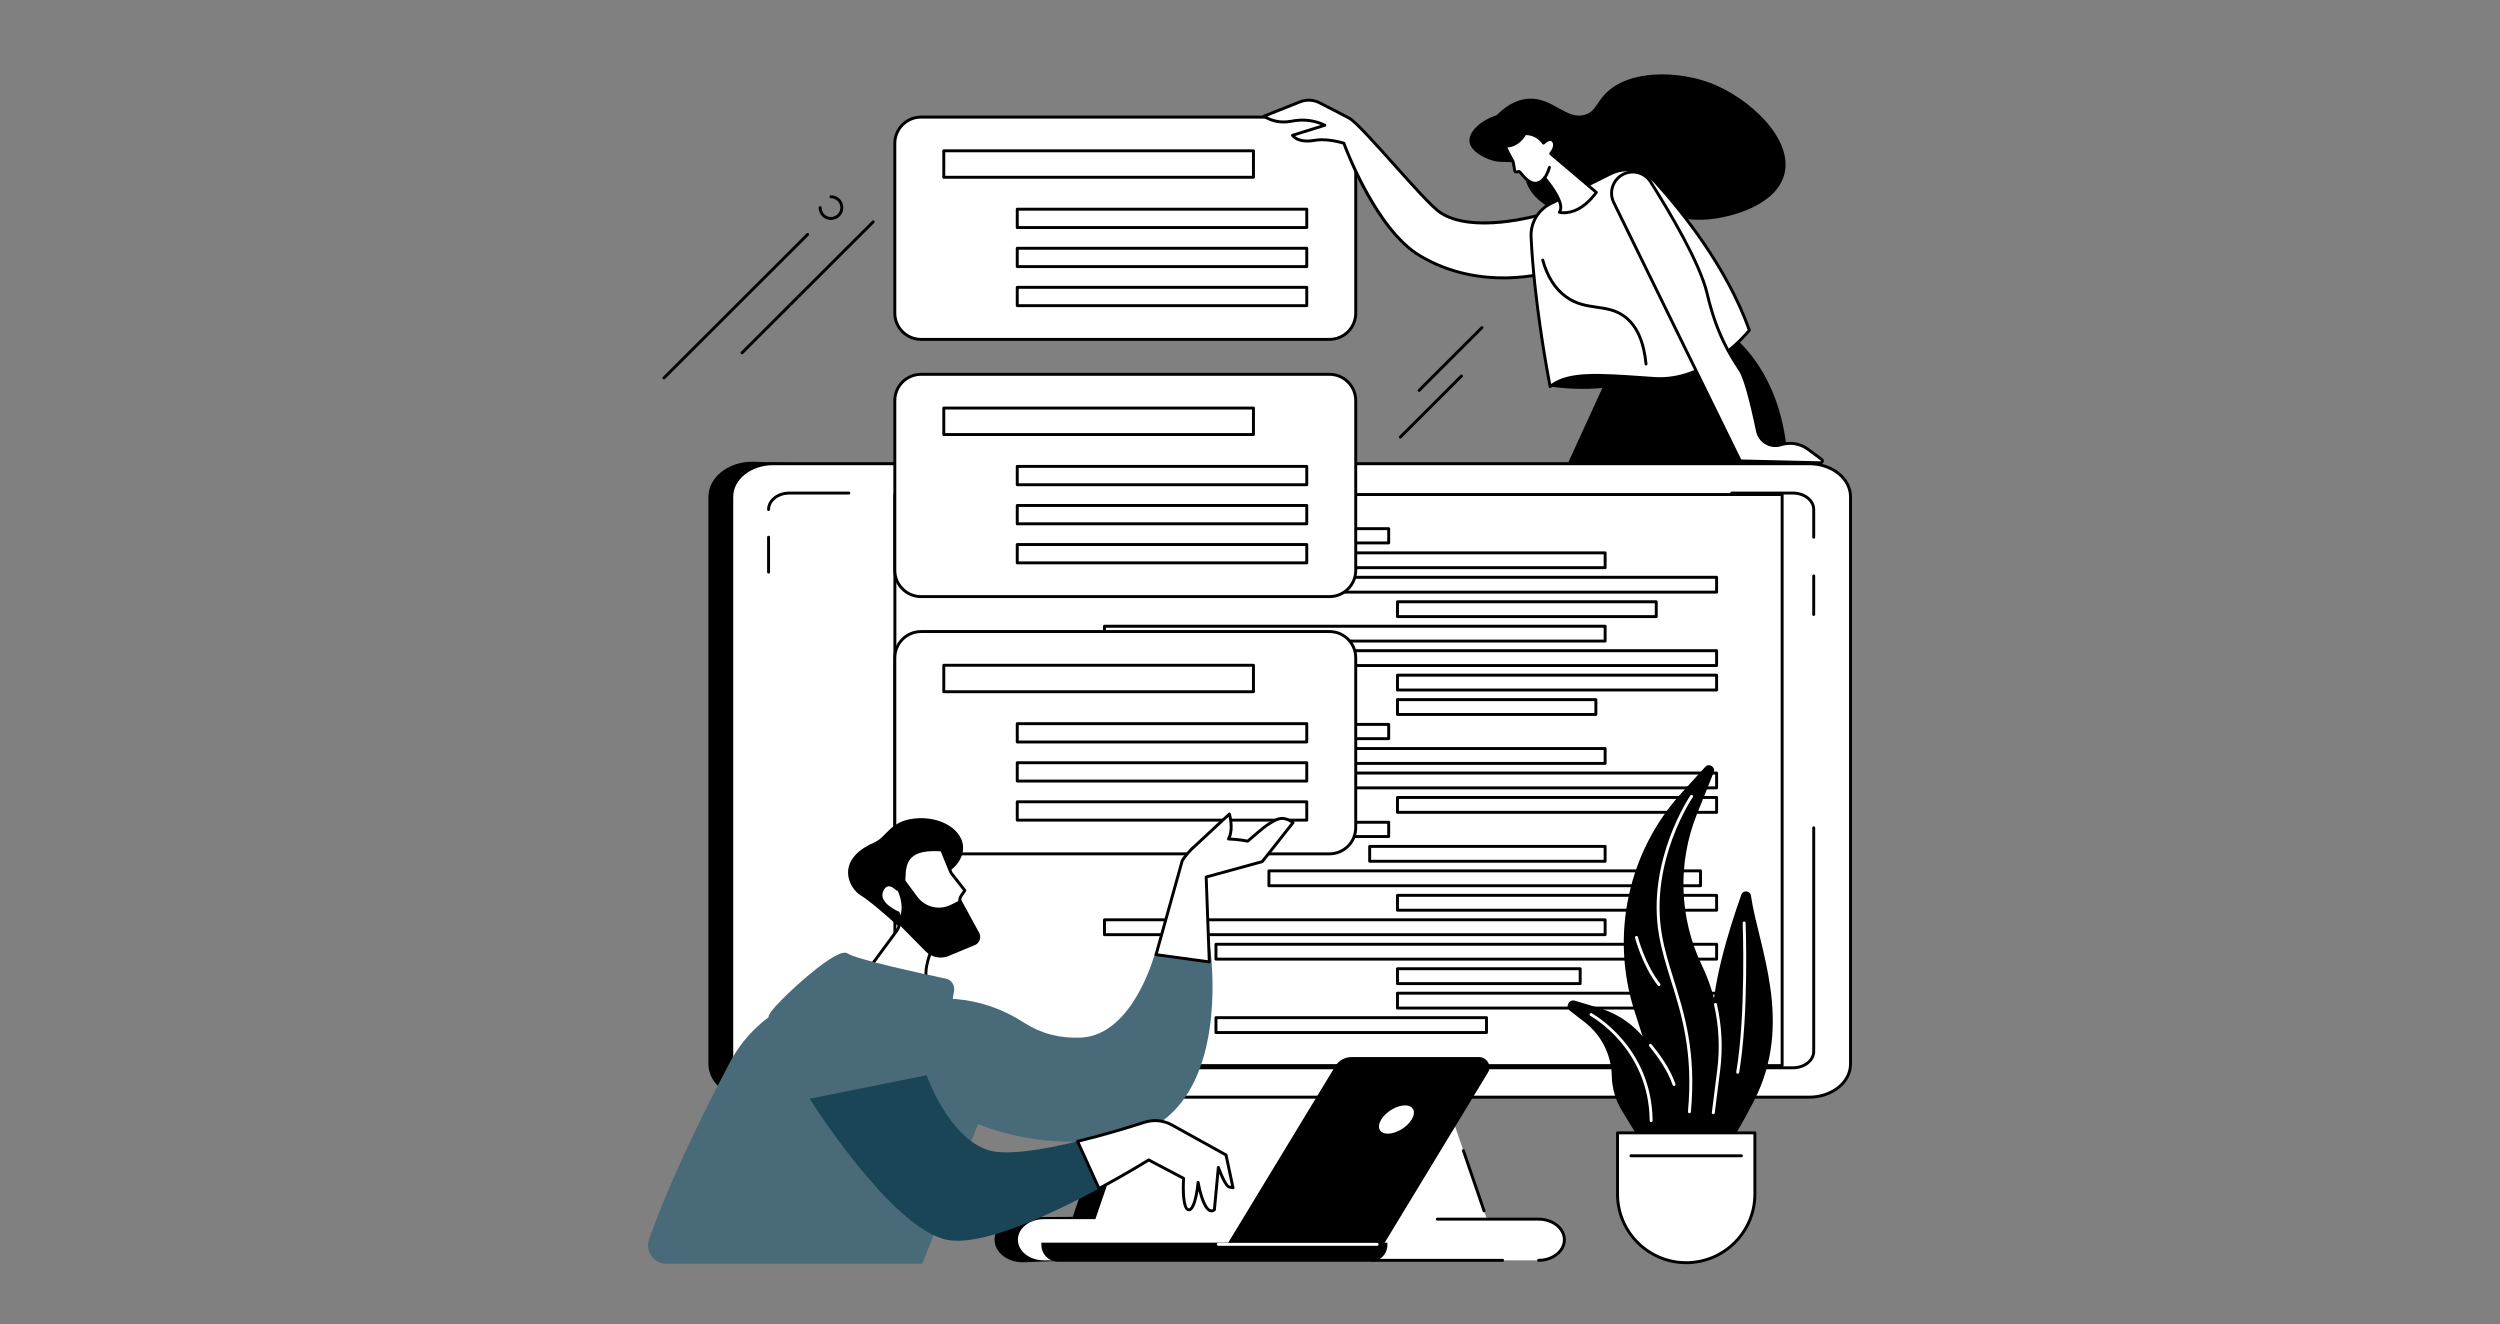 <svg width="706" height="374" viewBox="0 0 706 374" fill="none" xmlns="http://www.w3.org/2000/svg">
<rect x="0" y="0" width="706" height="374" fill="#808080" stroke="none"/>
<g clip-path="url(#clip0_11346_1908)">
<path d="M499.765 139.249L212.447 130.389C205.614 130.389 200.055 134.829 200.055 140.287V300.501C200.055 305.96 205.614 310.4 212.447 310.4L316.264 304.782L302.935 343.642L288.832 343.731C284.435 343.731 280.857 346.589 280.857 350.102C280.857 353.614 284.435 356.472 288.832 356.472L406.94 351.972C411.337 351.972 403.108 310.4 403.108 310.4C403.108 310.4 506.598 139.249 499.765 139.249V139.249Z" fill="black"/>
<path d="M401.252 289.917H327.984L307.199 350.516H422.038L401.252 289.917Z" fill="white"/>
<path d="M510.892 130.948H218.34C211.883 130.948 206.648 135.129 206.648 140.287V300.502C206.648 305.659 211.883 309.84 218.34 309.84H510.892C517.349 309.84 522.584 305.659 522.584 300.502V140.287C522.584 135.129 517.349 130.948 510.892 130.948V130.948Z" fill="white"/>
<path d="M510.894 310.256H218.342C211.666 310.256 206.234 305.88 206.234 300.502V140.288C206.234 134.909 211.666 130.533 218.342 130.533H510.894C517.57 130.533 523.001 134.909 523.001 140.288V300.502C523.001 305.88 517.57 310.256 510.894 310.256V310.256ZM218.342 131.364C212.124 131.364 207.066 135.367 207.066 140.288V300.502C207.066 305.422 212.124 309.425 218.342 309.425H510.894C517.111 309.425 522.17 305.422 522.17 300.502V140.288C522.17 135.367 517.111 131.364 510.894 131.364H218.342Z" fill="black"/>
<path d="M434.509 344.291H294.728C290.71 344.291 287.453 346.893 287.453 350.102C287.453 353.311 290.71 355.913 294.728 355.913H434.509C438.526 355.913 441.783 353.311 441.783 350.102C441.783 346.893 438.526 344.291 434.509 344.291V344.291Z" fill="white"/>
<path d="M419.102 341.959L413.262 324.933L419.102 341.959Z" fill="white"/>
<path d="M419.104 342.375C418.931 342.375 418.769 342.266 418.71 342.094L412.87 325.067C412.796 324.85 412.912 324.614 413.129 324.539C413.346 324.467 413.583 324.581 413.657 324.798L419.497 341.825C419.572 342.042 419.456 342.278 419.238 342.352C419.194 342.367 419.148 342.375 419.104 342.375V342.375Z" fill="black"/>
<path d="M434.507 356.327C434.278 356.327 434.092 356.142 434.092 355.912C434.092 355.683 434.278 355.497 434.507 355.497C438.29 355.497 441.366 353.076 441.366 350.101C441.366 347.126 438.29 344.706 434.507 344.706H405.904C405.675 344.706 405.488 344.52 405.488 344.29C405.488 344.061 405.675 343.875 405.904 343.875H434.507C438.748 343.875 442.198 346.668 442.198 350.101C442.198 353.534 438.748 356.327 434.507 356.327Z" fill="black"/>
<path d="M424.343 356.328H387.471C387.241 356.328 387.055 356.142 387.055 355.912C387.055 355.683 387.241 355.497 387.471 355.497H424.343C424.573 355.497 424.759 355.683 424.759 355.912C424.759 356.142 424.573 356.328 424.343 356.328Z" fill="black"/>
<path d="M217.043 296.896C217.043 299.461 219.646 301.54 222.856 301.54H506.38C509.59 301.54 512.193 299.461 512.193 296.896V233.77L217.043 296.896Z" fill="white"/>
<path d="M506.382 301.954H222.858C219.423 301.954 216.629 299.685 216.629 296.895C216.629 296.666 216.815 296.48 217.045 296.48C217.274 296.48 217.461 296.666 217.461 296.895C217.461 299.227 219.882 301.124 222.858 301.124H506.382C509.358 301.124 511.779 299.227 511.779 296.895V233.769C511.779 233.54 511.965 233.354 512.195 233.354C512.424 233.354 512.611 233.54 512.611 233.769V296.895C512.611 299.685 509.816 301.954 506.382 301.954Z" fill="black"/>
<path d="M217.045 161.976C216.815 161.976 216.629 161.79 216.629 161.561V151.71C216.629 151.481 216.815 151.295 217.045 151.295C217.274 151.295 217.461 151.481 217.461 151.71V161.561C217.461 161.79 217.274 161.976 217.045 161.976Z" fill="black"/>
<path d="M239.718 139.249H222.856C219.646 139.249 217.043 141.328 217.043 143.893L239.718 139.249Z" fill="white"/>
<path d="M217.045 144.308C216.815 144.308 216.629 144.122 216.629 143.893C216.629 141.103 219.423 138.834 222.858 138.834H239.719C239.949 138.834 240.135 139.02 240.135 139.249C240.135 139.479 239.949 139.665 239.719 139.665H222.858C219.882 139.665 217.461 141.561 217.461 143.893C217.461 144.122 217.274 144.308 217.045 144.308Z" fill="black"/>
<path d="M512.192 151.71V143.893C512.192 141.328 509.589 139.249 506.379 139.249H489.039L512.192 151.71Z" fill="white"/>
<path d="M512.194 152.126C511.964 152.126 511.778 151.94 511.778 151.71V143.893C511.778 141.561 509.357 139.665 506.38 139.665H489.041C488.811 139.665 488.625 139.479 488.625 139.249C488.625 139.02 488.811 138.834 489.041 138.834H506.38C509.815 138.834 512.61 141.103 512.61 143.893V151.71C512.61 151.94 512.423 152.126 512.194 152.126Z" fill="black"/>
<path d="M512.193 173.947C511.964 173.947 511.777 173.761 511.777 173.531V162.644C511.777 162.414 511.964 162.229 512.193 162.229C512.423 162.229 512.609 162.414 512.609 162.644V173.531C512.609 173.761 512.423 173.947 512.193 173.947Z" fill="black"/>
<path d="M503.273 139.655H252.715V300.931H503.273V139.655Z" fill="white"/>
<path d="M503.275 301.346H252.717C252.487 301.346 252.301 301.161 252.301 300.931V139.656C252.301 139.426 252.487 139.24 252.717 139.24H503.275C503.504 139.24 503.691 139.426 503.691 139.656V300.931C503.691 301.161 503.504 301.346 503.275 301.346ZM253.132 300.516H502.859V140.071H253.132V300.516V300.516Z" fill="black"/>
<path d="M392.169 153.736H271.217C270.987 153.736 270.801 153.55 270.801 153.32V149.294C270.801 149.065 270.987 148.879 271.217 148.879H392.169C392.399 148.879 392.585 149.065 392.585 149.294V153.32C392.585 153.55 392.399 153.736 392.169 153.736ZM271.632 152.905H391.753V149.71H271.632V152.905V152.905Z" fill="black"/>
<path d="M453.286 160.727H311.904C311.675 160.727 311.488 160.541 311.488 160.312V156.121C311.488 155.892 311.675 155.706 311.904 155.706H453.286C453.516 155.706 453.702 155.892 453.702 156.121V160.312C453.702 160.541 453.516 160.727 453.286 160.727H453.286ZM312.32 159.896H452.871V156.537H312.32V159.896V159.896Z" fill="black"/>
<path d="M484.771 167.636H343.389C343.159 167.636 342.973 167.45 342.973 167.22V163.03C342.973 162.8 343.159 162.614 343.389 162.614H484.771C485.001 162.614 485.187 162.8 485.187 163.03V167.22C485.187 167.45 485.001 167.636 484.771 167.636V167.636ZM343.804 166.805H484.355V163.445H343.804V166.805V166.805Z" fill="black"/>
<path d="M467.724 174.546H394.646C394.417 174.546 394.23 174.36 394.23 174.13V169.94C394.23 169.71 394.417 169.524 394.646 169.524H467.724C467.954 169.524 468.14 169.71 468.14 169.94V174.13C468.14 174.36 467.954 174.546 467.724 174.546ZM395.062 173.715H467.308V170.355H395.062V173.715Z" fill="black"/>
<path d="M392.169 209.009H271.217C270.987 209.009 270.801 208.823 270.801 208.594V204.568C270.801 204.338 270.987 204.152 271.217 204.152H392.169C392.399 204.152 392.585 204.338 392.585 204.568V208.594C392.585 208.823 392.399 209.009 392.169 209.009ZM271.632 208.178H391.753V204.983H271.632V208.178V208.178Z" fill="black"/>
<path d="M453.286 216H311.904C311.675 216 311.488 215.814 311.488 215.584V211.394C311.488 211.164 311.675 210.979 311.904 210.979H453.286C453.516 210.979 453.702 211.164 453.702 211.394V215.584C453.702 215.814 453.516 216 453.286 216H453.286ZM312.32 215.169H452.871V211.809H312.32V215.169V215.169Z" fill="black"/>
<path d="M484.771 222.91H343.389C343.159 222.91 342.973 222.724 342.973 222.494V218.304C342.973 218.074 343.159 217.889 343.389 217.889H484.771C485.001 217.889 485.187 218.074 485.187 218.304V222.494C485.187 222.724 485.001 222.91 484.771 222.91V222.91ZM343.804 222.079H484.355V218.719H343.804V222.079V222.079Z" fill="black"/>
<path d="M484.772 229.818H394.646C394.417 229.818 394.23 229.632 394.23 229.403V225.212C394.23 224.983 394.417 224.797 394.646 224.797H484.772C485.002 224.797 485.188 224.983 485.188 225.212V229.403C485.188 229.632 485.002 229.818 484.772 229.818ZM395.062 228.987H484.356V225.628H395.062V228.987Z" fill="black"/>
<path d="M453.286 181.455H311.904C311.675 181.455 311.488 181.269 311.488 181.039V176.849C311.488 176.619 311.675 176.434 311.904 176.434H453.286C453.516 176.434 453.702 176.619 453.702 176.849V181.039C453.702 181.269 453.516 181.455 453.286 181.455H453.286ZM312.32 180.624H452.871V177.264H312.32V180.624V180.624Z" fill="black"/>
<path d="M484.771 188.363H343.389C343.159 188.363 342.973 188.178 342.973 187.948V183.757C342.973 183.528 343.159 183.342 343.389 183.342H484.771C485.001 183.342 485.187 183.528 485.187 183.757V187.948C485.187 188.178 485.001 188.363 484.771 188.363V188.363ZM343.804 187.533H484.355V184.173H343.804V187.533V187.533Z" fill="black"/>
<path d="M450.676 202.182H394.646C394.417 202.182 394.23 201.996 394.23 201.767V197.576C394.23 197.347 394.417 197.161 394.646 197.161H450.676C450.906 197.161 451.092 197.347 451.092 197.576V201.767C451.092 201.996 450.906 202.182 450.676 202.182ZM395.062 201.352H450.26V197.992H395.062V201.352Z" fill="black"/>
<path d="M484.772 195.273H394.646C394.417 195.273 394.23 195.087 394.23 194.858V190.667C394.23 190.438 394.417 190.252 394.646 190.252H484.772C485.002 190.252 485.188 190.438 485.188 190.667V194.858C485.188 195.087 485.002 195.273 484.772 195.273ZM395.062 194.442H484.356V191.083H395.062V194.442Z" fill="black"/>
<path d="M392.169 236.646H271.217C270.987 236.646 270.801 236.46 270.801 236.23V232.204C270.801 231.975 270.987 231.789 271.217 231.789H392.169C392.399 231.789 392.585 231.975 392.585 232.204V236.23C392.585 236.46 392.399 236.646 392.169 236.646ZM271.632 235.815H391.753V232.62H271.632V235.815V235.815Z" fill="black"/>
<path d="M453.284 243.637H386.799C386.569 243.637 386.383 243.451 386.383 243.221V239.031C386.383 238.801 386.569 238.615 386.799 238.615H453.284C453.514 238.615 453.7 238.801 453.7 239.031V243.221C453.7 243.451 453.514 243.637 453.284 243.637ZM387.215 242.806H452.868V239.446H387.215V242.806Z" fill="black"/>
<path d="M480.227 250.546H358.346C358.116 250.546 357.93 250.36 357.93 250.13V245.94C357.93 245.71 358.116 245.524 358.346 245.524H480.227C480.457 245.524 480.643 245.71 480.643 245.94V250.13C480.643 250.36 480.457 250.546 480.227 250.546H480.227ZM358.761 249.715H479.811V246.355H358.761V249.715V249.715Z" fill="black"/>
<path d="M484.772 257.455H394.646C394.417 257.455 394.23 257.269 394.23 257.039V252.849C394.23 252.619 394.417 252.434 394.646 252.434H484.772C485.002 252.434 485.188 252.619 485.188 252.849V257.039C485.188 257.269 485.002 257.455 484.772 257.455ZM395.062 256.624H484.356V253.264H395.062V256.624Z" fill="black"/>
<path d="M419.784 292.001H343.389C343.159 292.001 342.973 291.815 342.973 291.585V287.395C342.973 287.165 343.159 286.979 343.389 286.979H419.784C420.014 286.979 420.2 287.165 420.2 287.395V291.585C420.2 291.815 420.014 292.001 419.784 292.001ZM343.804 291.17H419.368V287.81H343.804V291.17Z" fill="black"/>
<path d="M453.286 264.364H311.904C311.675 264.364 311.488 264.178 311.488 263.949V259.758C311.488 259.529 311.675 259.343 311.904 259.343H453.286C453.516 259.343 453.702 259.529 453.702 259.758V263.949C453.702 264.178 453.516 264.364 453.286 264.364H453.286ZM312.32 263.533H452.871V260.173H312.32V263.533V263.533Z" fill="black"/>
<path d="M484.771 271.273H343.389C343.159 271.273 342.973 271.087 342.973 270.858V266.667C342.973 266.438 343.159 266.252 343.389 266.252H484.771C485.001 266.252 485.187 266.438 485.187 266.667V270.858C485.187 271.087 485.001 271.273 484.771 271.273V271.273ZM343.804 270.442H484.355V267.083H343.804V270.442V270.442Z" fill="black"/>
<path d="M484.772 285.091H394.646C394.417 285.091 394.23 284.906 394.23 284.676V280.486C394.23 280.256 394.417 280.07 394.646 280.07H484.772C485.002 280.07 485.188 280.256 485.188 280.486V284.676C485.188 284.906 485.002 285.091 484.772 285.091ZM395.062 284.261H484.356V280.901H395.062V284.261Z" fill="black"/>
<path d="M446.244 278.183H394.646C394.417 278.183 394.23 277.997 394.23 277.767V273.576C394.23 273.347 394.417 273.161 394.646 273.161H446.244C446.473 273.161 446.66 273.347 446.66 273.576V277.767C446.66 277.997 446.473 278.183 446.244 278.183ZM395.062 277.352H445.828V273.992H395.062V277.352Z" fill="black"/>
<path d="M375.446 33.068H260.106C256.013 33.068 252.695 36.382 252.695 40.47V88.44C252.695 92.528 256.013 95.842 260.106 95.842H375.446C379.539 95.842 382.856 92.528 382.856 88.44V40.47C382.856 36.382 379.539 33.068 375.446 33.068Z" fill="white"/>
<path d="M375.448 96.257H260.108C255.792 96.257 252.281 92.751 252.281 88.44V40.47C252.281 36.16 255.792 32.653 260.108 32.653H375.448C379.763 32.653 383.274 36.16 383.274 40.47V88.44C383.274 92.751 379.763 96.257 375.448 96.257V96.257ZM260.108 33.484C256.251 33.484 253.113 36.618 253.113 40.47V88.44C253.113 92.292 256.251 95.427 260.108 95.427H375.448C379.304 95.427 382.442 92.292 382.442 88.44V40.47C382.442 36.618 379.304 33.484 375.448 33.484H260.108V33.484Z" fill="black"/>
<path d="M353.977 50.479H266.525C266.296 50.479 266.109 50.293 266.109 50.063V42.594C266.109 42.364 266.296 42.179 266.525 42.179H353.977C354.207 42.179 354.393 42.364 354.393 42.594V50.063C354.393 50.293 354.207 50.479 353.977 50.479ZM266.941 49.648H353.561V43.009H266.941V49.648Z" fill="black"/>
<path d="M369.029 64.668H287.271C287.042 64.668 286.855 64.483 286.855 64.253V59.077C286.855 58.847 287.042 58.661 287.271 58.661H369.029C369.258 58.661 369.445 58.847 369.445 59.077V64.253C369.445 64.483 369.258 64.668 369.029 64.668ZM287.687 63.838H368.613V59.492H287.687V63.838Z" fill="black"/>
<path d="M369.029 75.7H287.271C287.042 75.7 286.855 75.514 286.855 75.285V70.109C286.855 69.879 287.042 69.693 287.271 69.693H369.029C369.258 69.693 369.445 69.879 369.445 70.109V75.285C369.445 75.514 369.258 75.7 369.029 75.7ZM287.687 74.869H368.613V70.524H287.687V74.869Z" fill="black"/>
<path d="M369.029 86.732H287.271C287.042 86.732 286.855 86.546 286.855 86.316V81.14C286.855 80.91 287.042 80.725 287.271 80.725H369.029C369.258 80.725 369.445 80.91 369.445 81.14V86.316C369.445 86.546 369.258 86.732 369.029 86.732ZM287.687 85.901H368.613V81.555H287.687V85.901Z" fill="black"/>
<path d="M375.446 105.71H260.106C256.013 105.71 252.695 109.024 252.695 113.111V161.082C252.695 165.17 256.013 168.483 260.106 168.483H375.446C379.539 168.483 382.856 165.17 382.856 161.082V113.111C382.856 109.024 379.539 105.71 375.446 105.71Z" fill="white"/>
<path d="M375.448 168.899H260.108C255.792 168.899 252.281 165.392 252.281 161.082V113.112C252.281 108.801 255.792 105.295 260.108 105.295H375.448C379.763 105.295 383.274 108.801 383.274 113.112V161.082C383.274 165.392 379.763 168.899 375.448 168.899ZM260.108 106.126C256.251 106.126 253.113 109.26 253.113 113.112V161.082C253.113 164.934 256.251 168.068 260.108 168.068H375.448C379.304 168.068 382.442 164.934 382.442 161.082V113.112C382.442 109.26 379.304 106.126 375.448 106.126H260.108Z" fill="black"/>
<path d="M353.977 123.12H266.525C266.296 123.12 266.109 122.934 266.109 122.705V115.236C266.109 115.006 266.296 114.82 266.525 114.82H353.977C354.207 114.82 354.393 115.006 354.393 115.236V122.705C354.393 122.934 354.207 123.12 353.977 123.12V123.12ZM266.941 122.289H353.561V115.651H266.941V122.289Z" fill="black"/>
<path d="M369.029 137.31H287.271C287.042 137.31 286.855 137.124 286.855 136.894V131.718C286.855 131.489 287.042 131.303 287.271 131.303H369.029C369.258 131.303 369.445 131.489 369.445 131.718V136.894C369.445 137.124 369.258 137.31 369.029 137.31ZM287.687 136.479H368.613V132.133H287.687V136.479Z" fill="black"/>
<path d="M369.029 148.341H287.271C287.042 148.341 286.855 148.155 286.855 147.926V142.749C286.855 142.52 287.042 142.334 287.271 142.334H369.029C369.258 142.334 369.445 142.52 369.445 142.749V147.926C369.445 148.155 369.258 148.341 369.029 148.341ZM287.687 147.51H368.613V143.165H287.687V147.51Z" fill="black"/>
<path d="M369.029 159.373H287.271C287.042 159.373 286.855 159.188 286.855 158.958V153.782C286.855 153.552 287.042 153.366 287.271 153.366H369.029C369.258 153.366 369.445 153.552 369.445 153.782V158.958C369.445 159.188 369.258 159.373 369.029 159.373ZM287.687 158.543H368.613V154.197H287.687V158.543Z" fill="black"/>
<path d="M375.446 178.352H260.106C256.013 178.352 252.695 181.665 252.695 185.753V233.724C252.695 237.811 256.013 241.125 260.106 241.125H375.446C379.539 241.125 382.856 237.811 382.856 233.724V185.753C382.856 181.665 379.539 178.352 375.446 178.352Z" fill="white"/>
<path d="M375.448 241.541H260.108C255.792 241.541 252.281 238.034 252.281 233.724V185.753C252.281 181.443 255.792 177.937 260.108 177.937H375.448C379.763 177.937 383.274 181.443 383.274 185.753V233.724C383.274 238.034 379.763 241.541 375.448 241.541ZM260.108 178.767C256.251 178.767 253.113 181.901 253.113 185.753V233.724C253.113 237.576 256.251 240.71 260.108 240.71H375.448C379.304 240.71 382.442 237.576 382.442 233.724V185.753C382.442 181.901 379.304 178.767 375.448 178.767H260.108Z" fill="black"/>
<path d="M353.977 195.762H266.525C266.296 195.762 266.109 195.576 266.109 195.346V187.877C266.109 187.648 266.296 187.462 266.525 187.462H353.977C354.207 187.462 354.393 187.648 354.393 187.877V195.346C354.393 195.576 354.207 195.762 353.977 195.762ZM266.941 194.931H353.561V188.293H266.941V194.931Z" fill="black"/>
<path d="M369.029 209.952H287.271C287.042 209.952 286.855 209.766 286.855 209.536V204.36C286.855 204.13 287.042 203.944 287.271 203.944H369.029C369.258 203.944 369.445 204.13 369.445 204.36V209.536C369.445 209.766 369.258 209.952 369.029 209.952ZM287.687 209.121H368.613V204.775H287.687V209.121Z" fill="black"/>
<path d="M369.029 220.984H287.271C287.042 220.984 286.855 220.798 286.855 220.568V215.392C286.855 215.162 287.042 214.977 287.271 214.977H369.029C369.258 214.977 369.445 215.162 369.445 215.392V220.568C369.445 220.798 369.258 220.984 369.029 220.984ZM287.687 220.153H368.613V215.807H287.687V220.153Z" fill="black"/>
<path d="M369.029 232.015H287.271C287.042 232.015 286.855 231.829 286.855 231.6V226.423C286.855 226.194 287.042 226.008 287.271 226.008H369.029C369.258 226.008 369.445 226.194 369.445 226.423V231.6C369.445 231.829 369.258 232.015 369.029 232.015ZM287.687 231.184H368.613V226.839H287.687V231.184Z" fill="black"/>
<path d="M390.785 351.353H346.598L377.128 301.034C378.082 299.462 379.823 298.509 381.74 298.509H417.601C419.879 298.509 421.37 300.944 420.237 302.812L390.785 351.353Z" fill="black"/>
<path d="M398.653 316.153C397.315 318.359 394.306 320.147 391.933 320.147C389.56 320.147 388.721 318.359 390.059 316.153C391.397 313.948 394.406 312.16 396.779 312.16C399.152 312.16 399.991 313.948 398.653 316.153Z" fill="white"/>
<path d="M294.082 350.927H391.805V351.545C391.805 354.179 389.665 356.317 387.028 356.317H298.859C296.223 356.317 294.082 354.179 294.082 351.545V350.927Z" fill="black"/>
<path d="M388.902 351.822H344.06C343.831 351.822 343.645 351.636 343.645 351.407C343.645 351.177 343.831 350.991 344.06 350.991H388.902C389.132 350.991 389.318 351.177 389.318 351.407C389.318 351.636 389.132 351.822 388.902 351.822Z" fill="white"/>
<path d="M255.603 263.301C255.603 263.301 246.463 254.859 243.108 252.895C239.754 250.93 235.576 242.874 246.848 237.939C250.502 236.339 251.221 231.908 258.256 231.152C265.292 230.395 271.136 233.962 271.893 238.393C272.651 242.824 268.444 246.663 265.299 247.175C262.154 247.688 255.603 263.301 255.603 263.301V263.301Z" fill="black"/>
<path d="M271.49 252.886L272.469 251.472L268.594 246.519L265.938 240.015C258.432 239.507 255.423 241.556 255.324 247.307C255.261 250.993 253.317 251.081 253.317 251.081C253.317 251.081 250.464 248.013 248.987 251.653C247.51 255.292 253.648 257.821 253.648 257.821C254.445 259.502 254.254 261.484 253.15 262.982L242.234 277.798C242.234 277.798 262.702 283.21 262.918 279.986C262.979 279.072 262.668 278.291 262.191 277.642C259.831 274.432 264.094 265.755 264.094 265.755L270.926 262.999C272.178 262.493 272.844 261.123 272.467 259.828L271.116 255.185C270.888 254.402 271.025 253.557 271.49 252.886V252.886Z" fill="white"/>
<path d="M260.008 281.412C254.476 281.413 243.611 278.591 242.13 278.199C241.997 278.164 241.89 278.065 241.844 277.935C241.798 277.806 241.82 277.662 241.901 277.551L252.817 262.736C253.801 261.4 253.995 259.652 253.338 258.139C252.338 257.696 247.111 255.176 248.604 251.496C249.08 250.323 249.755 249.648 250.611 249.491C251.846 249.268 253.026 250.228 253.455 250.631C253.851 250.504 254.865 249.923 254.91 247.3C254.956 244.62 255.638 242.712 256.995 241.466C258.708 239.895 261.559 239.301 265.968 239.6C266.126 239.611 266.265 239.711 266.325 239.858L268.959 246.309L272.799 251.216C272.911 251.359 272.916 251.558 272.813 251.707L271.834 253.122V253.122C271.439 253.692 271.323 254.402 271.517 255.068L272.868 259.711C273.306 261.217 272.539 262.796 271.083 263.383L264.401 266.079C263.873 267.2 260.501 274.639 262.528 277.396C263.125 278.208 263.396 279.089 263.334 280.013C263.311 280.36 263.135 280.661 262.824 280.884C262.302 281.259 261.3 281.412 260.008 281.412V281.412ZM242.934 277.551C249.975 279.377 260.541 281.499 262.339 280.209C262.478 280.11 262.5 280.022 262.505 279.957C262.553 279.234 262.335 278.538 261.857 277.888C259.377 274.514 263.544 265.935 263.722 265.572C263.767 265.48 263.845 265.408 263.94 265.37L270.772 262.613C271.83 262.186 272.388 261.038 272.07 259.943L270.718 255.3C270.454 254.393 270.611 253.426 271.15 252.649L271.955 251.486L268.269 246.774C268.245 246.744 268.226 246.711 268.211 246.676L265.653 240.413C261.635 240.168 259.059 240.7 257.558 242.078C256.361 243.176 255.784 244.839 255.742 247.313C255.673 251.344 253.433 251.491 253.338 251.496C253.217 251.506 253.098 251.453 253.015 251.364C252.688 251.015 251.646 250.147 250.76 250.308C250.202 250.411 249.736 250.916 249.374 251.808C248.07 255.023 253.751 257.413 253.809 257.437C253.904 257.476 253.982 257.55 254.026 257.643C254.89 259.465 254.683 261.605 253.487 263.228L242.934 277.551V277.551Z" fill="black"/>
<path d="M253.87 246.229L259.062 253.244C261.264 256.218 265.296 257.167 268.596 255.488L271.416 254.052L276.625 263.632C277.183 264.995 276.46 266.544 275.056 266.993L267.484 270.13C265.32 270.822 262.951 270.24 261.355 268.624L253.215 260.384C253.215 260.384 256.302 257.523 253.321 251.08C250.34 244.637 253.87 246.229 253.87 246.229Z" fill="black"/>
<path d="M341.294 267.424L326.464 269.592C326.464 269.592 320.448 292.669 305.358 293.426C298.098 293.791 292.604 291.533 288.858 289.091C283.186 285.395 276.712 283.109 269.963 282.554L242.843 280.324C227.856 279.091 213.568 286.885 206.524 300.155C198.991 314.344 189.655 333.27 183.696 350.109C182.598 353.213 184.888 356.471 188.185 356.471H260.151L275.985 316.87C283.874 320.225 296.031 323.186 313.108 321.614C349.212 318.293 341.294 267.424 341.294 267.424Z" fill="#486A79"/>
<path d="M260.151 356.886H188.185C186.482 356.886 184.942 356.09 183.96 354.703C182.972 353.309 182.734 351.584 183.305 349.97C189.412 332.712 199.103 313.249 206.157 299.96C213.286 286.532 227.698 278.663 242.878 279.909L269.997 282.14C276.703 282.692 283.304 284.975 289.086 288.743C293.892 291.875 299.36 293.311 305.337 293.011C319.954 292.278 326.003 269.716 326.062 269.488C326.105 269.326 326.239 269.205 326.405 269.181L341.234 267.013C341.461 266.977 341.67 267.135 341.705 267.36C341.749 267.64 345.924 295.561 333.593 311.353C328.684 317.64 321.805 321.231 313.147 322.028C295.733 323.631 283.505 320.448 276.215 317.417L260.538 356.625C260.474 356.783 260.321 356.886 260.151 356.886V356.886ZM239.733 280.611C226.041 280.611 213.381 288.126 206.892 300.35C199.851 313.613 190.179 333.036 184.089 350.247C183.609 351.603 183.809 353.052 184.639 354.223C185.463 355.388 186.756 356.056 188.185 356.056H259.87L275.6 316.716C275.641 316.612 275.723 316.529 275.826 316.486C275.929 316.443 276.045 316.443 276.149 316.488C283.301 319.529 295.512 322.818 313.071 321.201C321.49 320.426 328.174 316.942 332.936 310.844C344.239 296.371 341.404 271.387 340.941 267.895L326.795 269.964C326.041 272.683 319.894 293.113 305.379 293.841C299.223 294.149 293.588 292.669 288.631 289.439C282.965 285.745 276.498 283.508 269.929 282.968L242.809 280.738C241.78 280.653 240.753 280.611 239.733 280.611V280.611Z" fill="#486A79"/>
<path d="M278.938 324.758C267.726 321.05 261.669 303.645 261.669 303.645L228.656 310.285C228.656 310.285 251.538 346.754 267.307 350.094C277.134 352.175 296.88 342.915 310.365 335.641C308.636 331.824 306.152 326.346 304.307 322.316C294.448 324.708 284.03 326.441 278.938 324.758V324.758Z" fill="#1A4557"/>
<path d="M346.223 326.165L330.942 317.686C328.583 316.377 325.787 316.101 323.218 316.928C318.958 318.301 311.793 320.498 304.305 322.316C306.149 326.346 308.634 331.824 310.363 335.641C318.515 331.244 324.38 327.573 324.38 327.573L334.244 332.762C334.244 332.762 333.695 341.411 335.654 341.648C337.613 341.886 338.349 333.907 338.349 333.907C338.349 333.907 340.033 343.812 342.942 341.648L344.058 329.684C344.058 329.684 345.99 334.983 347.098 335.202L348.206 335.421L346.223 326.165V326.165Z" fill="white"/>
<path d="M342.12 342.372C341.897 342.372 341.701 342.322 341.543 342.259C340.042 341.658 339.016 338.606 338.451 336.365C338.124 338.363 337.52 340.967 336.517 341.775C336.238 342.001 335.922 342.098 335.605 342.061C333.511 341.807 333.679 335.387 333.815 333.005L324.399 328.051C323.292 328.736 317.794 332.105 310.562 336.007C310.461 336.062 310.341 336.072 310.232 336.035C310.122 335.998 310.033 335.917 309.986 335.812C307.459 330.233 305.364 325.626 303.928 322.489C303.877 322.376 303.878 322.246 303.932 322.135C303.986 322.023 304.088 321.942 304.208 321.912C311.537 320.133 318.523 318.005 323.093 316.533C325.758 315.675 328.693 315.962 331.146 317.323L346.427 325.802C346.532 325.86 346.607 325.961 346.632 326.078L348.615 335.334C348.644 335.471 348.603 335.613 348.504 335.712C348.406 335.812 348.264 335.855 348.127 335.829L347.019 335.61C346.126 335.433 345.054 333.264 344.31 331.475L343.358 341.687C343.347 341.804 343.287 341.911 343.192 341.981C342.798 342.275 342.432 342.372 342.12 342.372V342.372ZM338.351 333.492C338.553 333.492 338.726 333.637 338.761 333.837C339.213 336.498 340.453 340.928 341.853 341.488C342.001 341.548 342.228 341.598 342.548 341.413L343.646 329.646C343.664 329.452 343.814 329.297 344.007 329.272C344.201 329.252 344.384 329.36 344.451 329.542C345.448 332.277 346.698 334.682 347.181 334.795L347.669 334.891L345.858 326.437L330.742 318.049C328.49 316.8 325.795 316.535 323.348 317.324C318.866 318.767 312.067 320.84 304.894 322.6C306.285 325.641 308.234 329.928 310.559 335.064C318.404 330.816 324.103 327.257 324.161 327.221C324.286 327.142 324.444 327.136 324.575 327.205L334.44 332.395C334.585 332.471 334.672 332.625 334.661 332.789C334.408 336.776 334.767 341.122 335.706 341.236C335.764 341.246 335.857 341.24 335.995 341.129C336.996 340.322 337.717 336.247 337.936 333.869C337.956 333.661 338.126 333.5 338.335 333.492C338.34 333.492 338.345 333.492 338.351 333.492V333.492Z" fill="black"/>
<path d="M268.345 283.799L269.018 279.717C269.243 278.354 268.357 277.057 267.004 276.772C260.257 275.352 241.556 271.305 239.122 269.591C236.144 267.495 214.577 287.79 217.81 287.257C241.885 283.294 268.345 283.799 268.345 283.799V283.799Z" fill="#486A79"/>
<path d="M217.698 287.683C217.319 287.683 217.169 287.454 217.119 287.345C216.98 287.039 216.72 286.471 220.566 282.536C222.827 280.224 225.829 277.474 228.598 275.181C234.447 270.337 238.068 268.342 239.361 269.252C241.763 270.943 261.192 275.125 267.089 276.366C268.663 276.697 269.69 278.199 269.428 279.785L268.755 283.867C268.721 284.07 268.544 284.212 268.337 284.214C268.072 284.208 241.638 283.756 217.877 287.667C217.812 287.678 217.753 287.683 217.698 287.683V287.683ZM238.55 269.857C238.277 269.857 237.808 269.948 237.025 270.307C231.327 272.926 219.287 284.488 218.006 286.805C240.261 283.174 264.746 283.34 267.993 283.378L268.608 279.65C268.797 278.504 268.055 277.419 266.918 277.179C259.309 275.578 241.345 271.665 238.882 269.931C238.842 269.903 238.746 269.857 238.55 269.857Z" fill="#486A79"/>
<path d="M333.861 243.053C334.273 242.233 336.333 239.784 337.273 239.081L347.184 229.877C347.184 229.877 348.472 234.312 346.91 236.927C349.952 237.028 352.359 237.545 352.359 237.545C352.359 237.545 356.887 233.561 358.015 232.874C359.142 232.187 360.614 231.098 362.131 231.118C363.651 231.138 365.158 232.299 365.158 232.299L356.452 243.32L340.621 247.671L341.507 271.646L326.465 269.592L333.861 243.053V243.053Z" fill="white"/>
<path d="M341.509 272.062C341.49 272.062 341.471 272.06 341.453 272.058L326.41 270.004C326.291 269.988 326.185 269.921 326.119 269.821C326.053 269.72 326.034 269.596 326.066 269.481L333.462 242.942C333.469 242.916 333.479 242.891 333.491 242.867C333.929 241.996 335.988 239.536 337.007 238.762L346.902 229.573C347.008 229.475 347.157 229.439 347.296 229.477C347.436 229.515 347.545 229.623 347.585 229.761C347.636 229.936 348.733 233.797 347.572 236.54C349.842 236.659 351.646 236.981 352.242 237.097C353.061 236.379 356.761 233.152 357.8 232.519C357.956 232.424 358.118 232.322 358.285 232.216C359.353 231.541 360.68 230.703 362.091 230.703C362.107 230.703 362.122 230.703 362.138 230.703C363.778 230.725 365.348 231.919 365.414 231.97C365.502 232.038 365.559 232.138 365.572 232.248C365.586 232.358 365.555 232.469 365.486 232.556L356.78 243.577C356.725 243.647 356.649 243.696 356.564 243.72L341.05 247.984L341.925 271.631C341.929 271.753 341.879 271.872 341.788 271.954C341.711 272.024 341.612 272.062 341.509 272.062V272.062ZM326.995 269.245L341.075 271.168L340.207 247.687C340.2 247.494 340.326 247.322 340.512 247.271L356.212 242.955L364.557 232.391C364.054 232.073 363.079 231.546 362.127 231.534C362.115 231.534 362.103 231.533 362.091 231.533C360.921 231.533 359.707 232.301 358.73 232.918C358.558 233.027 358.392 233.131 358.233 233.228C357.149 233.889 352.681 237.817 352.636 237.857C352.537 237.944 352.402 237.978 352.274 237.951C352.25 237.946 349.864 237.44 346.898 237.342C346.751 237.337 346.617 237.255 346.547 237.126C346.476 236.997 346.479 236.841 346.554 236.714C347.659 234.865 347.225 231.966 346.948 230.665L337.558 239.385C337.547 239.395 337.536 239.405 337.524 239.414C336.656 240.063 334.671 242.417 334.252 243.206L326.995 269.245V269.245Z" fill="black"/>
<path d="M431.84 53.235C435.737 59.876 444.883 61.183 446.935 61.413C455.272 62.346 461.425 58.341 463.09 57.176C465.977 58.949 472.974 62.68 482.105 61.981C489.325 61.428 501.488 57.83 503.844 49.398C506.665 39.304 493.949 27.585 483.041 23.445C473.893 19.974 459.947 19.532 453.271 26.557C450.817 29.139 450.44 31.578 447.544 32.421C442.347 33.934 438.525 27.546 431.788 27.871C427.748 28.065 424.592 30.581 422.643 32.538C417.671 34.179 414.624 37.476 414.995 40.127C415.382 42.89 419.426 44.565 420.215 44.892C424.31 46.588 426.483 44.876 428.908 46.652C431.059 48.228 430.187 50.419 431.84 53.235V53.235Z" fill="black"/>
<path d="M437.184 60.063C437.184 60.063 416.724 66.59 406.778 60.063C402.102 56.994 384.695 35.319 380.92 33.314C378.625 32.095 375.058 30.265 372.615 29.018C370.911 28.148 368.917 28.055 367.139 28.761L356.973 32.799C356.973 32.799 359.932 35.172 364.754 34.223C367.862 33.611 371.081 33.925 373.944 35.279L374.14 35.371L365.007 38.209C365.007 38.209 366.39 40.513 371.286 39.628C373.871 39.161 376.985 39.741 379.349 40.393L379.516 40.48C379.516 40.48 388.246 64.689 401.052 72.267C419.683 83.291 439.261 76.361 439.261 76.361L437.184 60.063Z" fill="white"/>
<path d="M424.583 78.894C417.661 78.894 409.133 77.53 400.842 72.624C388.454 65.294 380.024 43.064 379.184 40.778C377.007 40.182 373.903 39.577 371.362 40.037C366.243 40.962 364.715 38.527 364.652 38.423C364.587 38.313 364.575 38.18 364.62 38.061C364.666 37.942 364.764 37.85 364.885 37.812L372.96 35.303C370.446 34.309 367.656 34.075 364.836 34.63C359.881 35.605 356.841 33.224 356.714 33.123C356.599 33.031 356.541 32.884 356.563 32.737C356.585 32.591 356.683 32.468 356.821 32.413L366.987 28.375C368.877 27.625 370.998 27.724 372.806 28.647C374.874 29.703 378.704 31.666 381.117 32.947C383.082 33.991 388.35 39.887 393.928 46.129C399.239 52.074 404.731 58.221 407.009 59.715C416.677 66.06 436.856 59.731 437.059 59.667C437.176 59.629 437.304 59.646 437.409 59.712C437.513 59.779 437.582 59.888 437.598 60.01L439.676 76.309C439.701 76.503 439.587 76.687 439.402 76.752C439.293 76.791 433.176 78.894 424.583 78.894V78.894ZM373.316 39.045C375.492 39.045 377.761 39.524 379.462 39.992C379.49 40 379.517 40.011 379.543 40.024L379.709 40.111C379.802 40.159 379.873 40.24 379.909 40.339C379.995 40.579 388.737 64.496 401.266 71.909C418.228 81.946 436.214 76.886 438.807 76.073L436.835 60.605C433.62 61.569 415.82 66.492 406.552 60.41C404.183 58.855 398.654 52.667 393.307 46.682C388.024 40.769 382.561 34.655 380.727 33.681C378.318 32.402 374.493 30.442 372.428 29.387C370.832 28.572 368.961 28.484 367.295 29.147L357.884 32.885C358.973 33.484 361.379 34.464 364.675 33.815C367.977 33.166 371.244 33.542 374.124 34.903L374.32 34.996C374.474 35.069 374.568 35.229 374.556 35.4C374.544 35.571 374.429 35.717 374.265 35.768L365.755 38.412C366.409 38.965 367.987 39.802 371.214 39.219C371.888 39.097 372.597 39.045 373.316 39.045V39.045Z" fill="black"/>
<path d="M480.378 100.648C480.378 100.648 462.582 112.715 437.754 109.162C437.754 109.162 441.11 102.688 446.847 100.364C452.584 98.041 480.378 100.648 480.378 100.648V100.648Z" fill="black"/>
<path d="M504.864 131.09C503.758 104.022 488.135 94.045 488.135 94.045L455.938 102.066L442.656 131.09H504.864V131.09Z" fill="black"/>
<path d="M437.878 57.522L454.805 49.076C459.097 46.936 464.292 47.904 467.512 51.454C474.898 59.598 487.62 75.338 494.016 93.259C494.016 93.259 482.514 107.912 467.305 106.891C452.096 105.871 443.13 104.894 437.752 109.162C437.752 109.162 433.278 86.695 432.374 66.852C432.195 62.93 434.361 59.276 437.878 57.522V57.522Z" fill="white"/>
<path d="M437.754 109.577C437.706 109.577 437.657 109.569 437.611 109.552C437.475 109.502 437.374 109.385 437.346 109.243C437.301 109.018 432.855 86.518 431.96 66.871C431.774 62.796 434.025 58.98 437.694 57.15L454.621 48.705C459.064 46.489 464.492 47.505 467.822 51.176C474.976 59.063 487.943 75.001 494.409 93.119C494.457 93.253 494.433 93.403 494.345 93.515C494.232 93.658 483.306 107.356 468.809 107.357C468.303 107.357 467.794 107.34 467.279 107.306C466.187 107.233 465.126 107.16 464.098 107.089C450.865 106.176 442.878 105.626 438.013 109.487C437.938 109.547 437.847 109.577 437.754 109.577V109.577ZM437.879 57.521L438.065 57.893C434.69 59.577 432.62 63.086 432.791 66.833C433.598 84.549 437.304 104.603 438.036 108.432C443.179 104.814 451.185 105.366 464.155 106.26C465.183 106.331 466.243 106.404 467.335 106.477C481.244 107.414 492.18 94.826 493.547 93.178C487.102 75.287 474.289 59.543 467.206 51.733C464.126 48.337 459.104 47.398 454.993 49.448L438.065 57.893L437.879 57.521V57.521Z" fill="black"/>
<path d="M464.836 103.227C464.624 103.227 464.442 103.066 464.422 102.85C463.847 96.697 461.916 92.317 458.684 89.832C456.212 87.932 453.611 87.559 450.857 87.164C447.983 86.752 445.011 86.325 441.993 84.138C438.821 81.839 436.56 78.282 435.273 73.564C435.212 73.343 435.343 73.115 435.564 73.054C435.786 72.992 436.014 73.124 436.075 73.346C437.312 77.876 439.467 81.281 442.481 83.466C445.333 85.532 448.201 85.944 450.975 86.342C453.714 86.735 456.547 87.141 459.191 89.174C462.614 91.805 464.652 96.38 465.25 102.773C465.272 103.002 465.104 103.204 464.875 103.225C464.862 103.227 464.849 103.227 464.836 103.227V103.227Z" fill="black"/>
<path d="M491.461 130.164L455.714 57.171C454.269 54.218 455.485 50.654 458.435 49.199C461.179 47.846 464.5 48.781 466.134 51.365C470.902 58.912 480.034 74.106 482.084 82.866C484.889 94.854 488.965 100.789 491.461 104.608C493.073 107.074 495.092 115.83 496.32 121.723C496.942 124.712 500.01 126.513 502.926 125.595L502.936 125.592C505.545 124.77 508.39 125.249 510.585 126.879L514.43 129.735C514.846 130.044 514.619 130.704 514.1 130.692L491.461 130.164V130.164Z" fill="white"/>
<path d="M514.113 131.108H514.089L491.45 130.579C491.295 130.576 491.154 130.486 491.086 130.346L455.339 57.354C453.797 54.204 455.103 50.379 458.25 48.827C461.193 47.376 464.732 48.372 466.484 51.144C471.586 59.218 480.45 74.064 482.487 82.772C485.177 94.266 489.005 100.105 491.538 103.969L491.808 104.381C493.412 106.834 495.367 115.12 496.726 121.639C496.999 122.95 497.819 124.091 498.975 124.768C500.129 125.444 501.523 125.601 502.799 125.199C505.538 124.337 508.537 124.842 510.832 126.546L514.677 129.401C515.015 129.652 515.145 130.071 515.008 130.469C514.873 130.86 514.524 131.108 514.113 131.108V131.108ZM491.722 129.755L514.109 130.277C514.165 130.277 514.203 130.252 514.221 130.199C514.239 130.146 514.226 130.102 514.181 130.068L510.336 127.213C508.254 125.667 505.534 125.208 503.059 125.988C501.549 126.463 499.911 126.278 498.554 125.485C497.196 124.689 496.232 123.349 495.911 121.808C494.012 112.692 492.307 106.664 491.111 104.835L490.842 104.424C488.277 100.511 484.401 94.598 481.677 82.961C479.667 74.372 470.855 59.617 465.781 51.587C464.257 49.175 461.177 48.309 458.618 49.572C455.881 50.922 454.745 54.249 456.086 56.989L491.722 129.755V129.755Z" fill="black"/>
<path d="M437.916 43.398C437.943 43.368 439.674 41.39 438.724 39.941C437.767 38.481 435.875 40.414 435.875 40.414C435.875 40.414 434.27 37.639 430.607 37.737C430.607 37.737 429.044 41.286 425.051 41.267C425.051 41.267 425.962 43.344 427.309 45.649L427.744 48.131C427.81 48.505 428.23 48.698 428.557 48.505C428.804 48.36 429.118 48.426 429.291 48.654C430.279 49.95 431.35 51.037 432.402 51.508C433.873 52.166 435.191 51.489 436.182 50.224C438.516 53.05 441.963 57.858 440.355 59.938C440.355 59.938 445.607 61.457 450.8 54.325L437.916 43.398V43.398Z" fill="white"/>
<path d="M441.655 60.497C440.824 60.497 440.308 60.356 440.241 60.337C440.109 60.299 440.004 60.198 439.961 60.067C439.919 59.937 439.943 59.793 440.027 59.684C441.051 58.36 439.649 55.161 436.177 50.873C435.002 52.144 433.617 52.505 432.234 51.887C431.226 51.436 430.126 50.432 428.962 48.904C428.916 48.843 428.833 48.825 428.77 48.862C428.499 49.022 428.166 49.039 427.88 48.907C427.594 48.776 427.391 48.512 427.336 48.202L426.914 45.793C425.591 43.52 424.681 41.455 424.672 41.434C424.615 41.305 424.628 41.156 424.705 41.039C424.782 40.922 424.913 40.852 425.053 40.852C425.061 40.848 425.073 40.851 425.083 40.852C428.724 40.852 430.169 37.703 430.229 37.569C430.294 37.422 430.438 37.326 430.598 37.321C433.621 37.253 435.315 38.969 435.949 39.789C436.396 39.425 437.174 38.917 437.94 38.987C438.4 39.032 438.792 39.283 439.074 39.713C439.948 41.047 438.993 42.655 438.493 43.34L451.071 54.008C451.236 54.148 451.266 54.393 451.138 54.569C447.403 59.699 443.635 60.497 441.655 60.497V60.497ZM441.001 59.633C442.386 59.791 446.259 59.657 450.236 54.39L437.649 43.714C437.564 43.642 437.511 43.538 437.503 43.427C437.495 43.316 437.533 43.206 437.607 43.122C437.631 43.094 439.147 41.342 438.378 40.168C438.187 39.877 437.991 39.826 437.859 39.814C437.254 39.751 436.418 40.454 436.174 40.704C436.083 40.797 435.953 40.841 435.825 40.826C435.696 40.81 435.582 40.734 435.516 40.621C435.457 40.52 434.051 38.183 430.868 38.15C430.442 38.946 428.888 41.379 425.688 41.657C426.048 42.423 426.762 43.885 427.67 45.439C427.695 45.482 427.712 45.529 427.721 45.577L428.156 48.058C428.166 48.116 428.206 48.142 428.228 48.153C428.251 48.163 428.297 48.177 428.347 48.147C428.773 47.897 429.322 48.006 429.624 48.401C430.703 49.818 431.695 50.735 432.574 51.129C434.027 51.779 435.16 50.856 435.856 49.968C435.933 49.869 436.052 49.81 436.178 49.808C436.293 49.809 436.424 49.862 436.504 49.959C439.131 53.14 441.918 57.277 441.001 59.633V59.633Z" fill="black"/>
<path d="M436.181 50.639C436.087 50.639 435.992 50.607 435.914 50.542C435.738 50.394 435.715 50.132 435.863 49.956C436.591 49.094 437.157 47.184 437.163 47.164C437.227 46.945 437.458 46.817 437.679 46.882C437.899 46.947 438.025 47.178 437.961 47.398C437.936 47.483 437.34 49.495 436.5 50.492C436.417 50.589 436.3 50.639 436.181 50.639V50.639Z" fill="black"/>
<path d="M473.43 339.852C473.43 339.852 481.716 337.265 495.289 310.96C506.747 288.754 496.532 267.295 494.471 252.941C494.261 251.475 492.254 251.264 491.758 252.657C488.323 262.301 482.797 279.839 483.69 290.637C484.978 306.198 473.43 339.852 473.43 339.852V339.852Z" fill="black"/>
<path d="M482.414 325.47L485.365 302.161C486.646 292.042 484.989 281.766 480.593 272.579C474.188 259.192 473.685 243.702 479.208 229.922L483.949 218.093C484.548 216.598 482.64 215.383 481.559 216.571L474.901 223.887C459.798 240.482 454.698 263.977 461.546 285.415L473.813 323.818L482.414 325.47Z" fill="black"/>
<path d="M483.834 314.654C483.817 314.654 483.799 314.653 483.782 314.651C483.554 314.622 483.393 314.414 483.421 314.187L484.951 302.109C485.729 295.966 485.425 289.791 484.047 283.756C483.996 283.533 484.137 283.31 484.36 283.259C484.584 283.206 484.807 283.348 484.858 283.572C486.257 289.702 486.566 295.974 485.776 302.213L484.247 314.291C484.22 314.501 484.041 314.654 483.834 314.654V314.654Z" fill="white"/>
<path d="M478.606 326.234L468.368 300.114C465.455 292.682 459.326 287.006 451.735 284.71L444.753 282.599C443.058 282.086 441.92 284.323 443.322 285.411L447.613 288.745C452.263 292.356 455.038 297.898 455.16 303.814C455.232 307.29 456.223 310.685 458.031 313.646L464.968 325.012L478.606 326.234V326.234Z" fill="black"/>
<path d="M477.091 314.377C477.078 314.377 477.065 314.376 477.051 314.375C476.823 314.353 476.655 314.151 476.676 313.923C478.236 297.249 474.883 286.514 471.925 277.042C470.557 272.662 469.265 268.524 468.497 264.075C464.874 243.068 477.229 224.84 477.354 224.658C477.484 224.47 477.743 224.421 477.932 224.552C478.121 224.682 478.169 224.941 478.039 225.13C477.916 225.309 465.752 243.268 469.317 263.934C470.075 268.329 471.36 272.441 472.719 276.795C475.701 286.341 479.08 297.161 477.504 314C477.484 314.215 477.303 314.377 477.091 314.377V314.377Z" fill="white"/>
<path d="M472.747 306.687C472.572 306.687 472.41 306.576 472.352 306.402C471.031 302.405 468.043 298.252 465.77 295.471C465.624 295.293 465.651 295.032 465.829 294.887C466.006 294.742 466.269 294.768 466.414 294.945C468.732 297.781 471.781 302.024 473.142 306.141C473.214 306.359 473.096 306.594 472.877 306.666C472.834 306.68 472.79 306.687 472.747 306.687Z" fill="white"/>
<path d="M490.729 303.224C490.706 303.224 490.683 303.222 490.659 303.218C490.433 303.18 490.28 302.965 490.318 302.739C493.108 286.269 492.141 260.913 492.131 260.66C492.122 260.43 492.301 260.237 492.53 260.228C492.759 260.217 492.953 260.397 492.962 260.626C492.972 260.881 493.942 286.323 491.138 302.878C491.104 303.081 490.928 303.224 490.729 303.224V303.224Z" fill="white"/>
<path d="M466.282 316.872C466.055 316.872 465.869 316.689 465.867 316.461C465.669 295.963 449.28 286.968 449.114 286.88C448.912 286.771 448.835 286.52 448.944 286.317C449.052 286.115 449.304 286.039 449.507 286.147C449.677 286.238 466.496 295.468 466.698 316.453C466.701 316.682 466.516 316.87 466.286 316.872H466.282V316.872Z" fill="white"/>
<path d="M468.503 278.475C468.38 278.475 468.257 278.42 468.175 278.315C463.728 272.607 461.755 264.895 461.735 264.818C461.679 264.596 461.815 264.37 462.037 264.314C462.261 264.259 462.486 264.394 462.542 264.616C462.561 264.691 464.494 272.238 468.831 277.804C468.972 277.985 468.94 278.246 468.759 278.387C468.683 278.446 468.593 278.475 468.503 278.475Z" fill="white"/>
<path d="M476.182 356.585C465.469 356.585 456.785 347.911 456.785 337.212V319.919H495.578V337.212C495.578 347.911 486.894 356.585 476.182 356.585Z" fill="white"/>
<path d="M476.184 357C465.259 357 456.371 348.123 456.371 337.212V319.919C456.371 319.69 456.557 319.504 456.787 319.504H495.58C495.81 319.504 495.996 319.69 495.996 319.919V337.212C495.996 348.123 487.108 357 476.184 357V357ZM457.203 320.335V337.212C457.203 347.665 465.717 356.17 476.184 356.17C486.65 356.17 495.164 347.665 495.164 337.212V320.335H457.203V320.335Z" fill="black"/>
<path d="M491.775 326.807H460.588C460.358 326.807 460.172 326.621 460.172 326.392C460.172 326.162 460.358 325.977 460.588 325.977H491.775C492.005 325.977 492.191 326.162 492.191 326.392C492.191 326.621 492.005 326.807 491.775 326.807Z" fill="black"/>
<path d="M187.513 107.134C187.407 107.134 187.301 107.094 187.219 107.013C187.057 106.85 187.057 106.588 187.219 106.425L227.782 65.913C227.944 65.751 228.208 65.751 228.37 65.913C228.532 66.075 228.532 66.338 228.37 66.5L187.808 107.013C187.726 107.094 187.62 107.134 187.513 107.134V107.134Z" fill="black"/>
<path d="M209.556 100.051C209.45 100.051 209.344 100.01 209.262 99.929C209.1 99.767 209.1 99.504 209.262 99.342L246.297 62.352C246.459 62.19 246.723 62.19 246.885 62.352C247.047 62.514 247.047 62.777 246.885 62.94L209.851 99.929C209.769 100.01 209.663 100.051 209.556 100.051V100.051Z" fill="black"/>
<path d="M234.667 62.112C232.744 62.112 231.18 60.549 231.18 58.629C231.18 58.4 231.366 58.214 231.596 58.214C231.825 58.214 232.011 58.4 232.011 58.629C232.011 60.091 233.203 61.281 234.667 61.281C236.131 61.281 237.322 60.091 237.322 58.629C237.322 57.167 236.131 55.977 234.667 55.977C234.437 55.977 234.251 55.791 234.251 55.562C234.251 55.332 234.437 55.147 234.667 55.147C236.589 55.147 238.154 56.709 238.154 58.629C238.154 60.549 236.589 62.112 234.667 62.112Z" fill="black"/>
<path d="M400.756 110.66C400.649 110.66 400.543 110.62 400.462 110.538C400.299 110.376 400.299 110.113 400.462 109.951L418.204 92.23C418.366 92.068 418.63 92.068 418.792 92.23C418.955 92.392 418.955 92.655 418.792 92.817L401.05 110.538C400.969 110.62 400.862 110.66 400.756 110.66Z" fill="black"/>
<path d="M395.459 123.841C395.352 123.841 395.246 123.801 395.165 123.72C395.002 123.558 395.002 123.295 395.165 123.132L412.434 105.884C412.596 105.722 412.86 105.722 413.022 105.884C413.185 106.047 413.185 106.309 413.022 106.472L395.753 123.72C395.672 123.801 395.565 123.841 395.459 123.841V123.841Z" fill="black"/>
</g>
<defs>
<clipPath id="clip0_11346_1908">
<rect width="340" height="336" fill="white" transform="translate(183 21)"/>
</clipPath>
</defs>
</svg>
